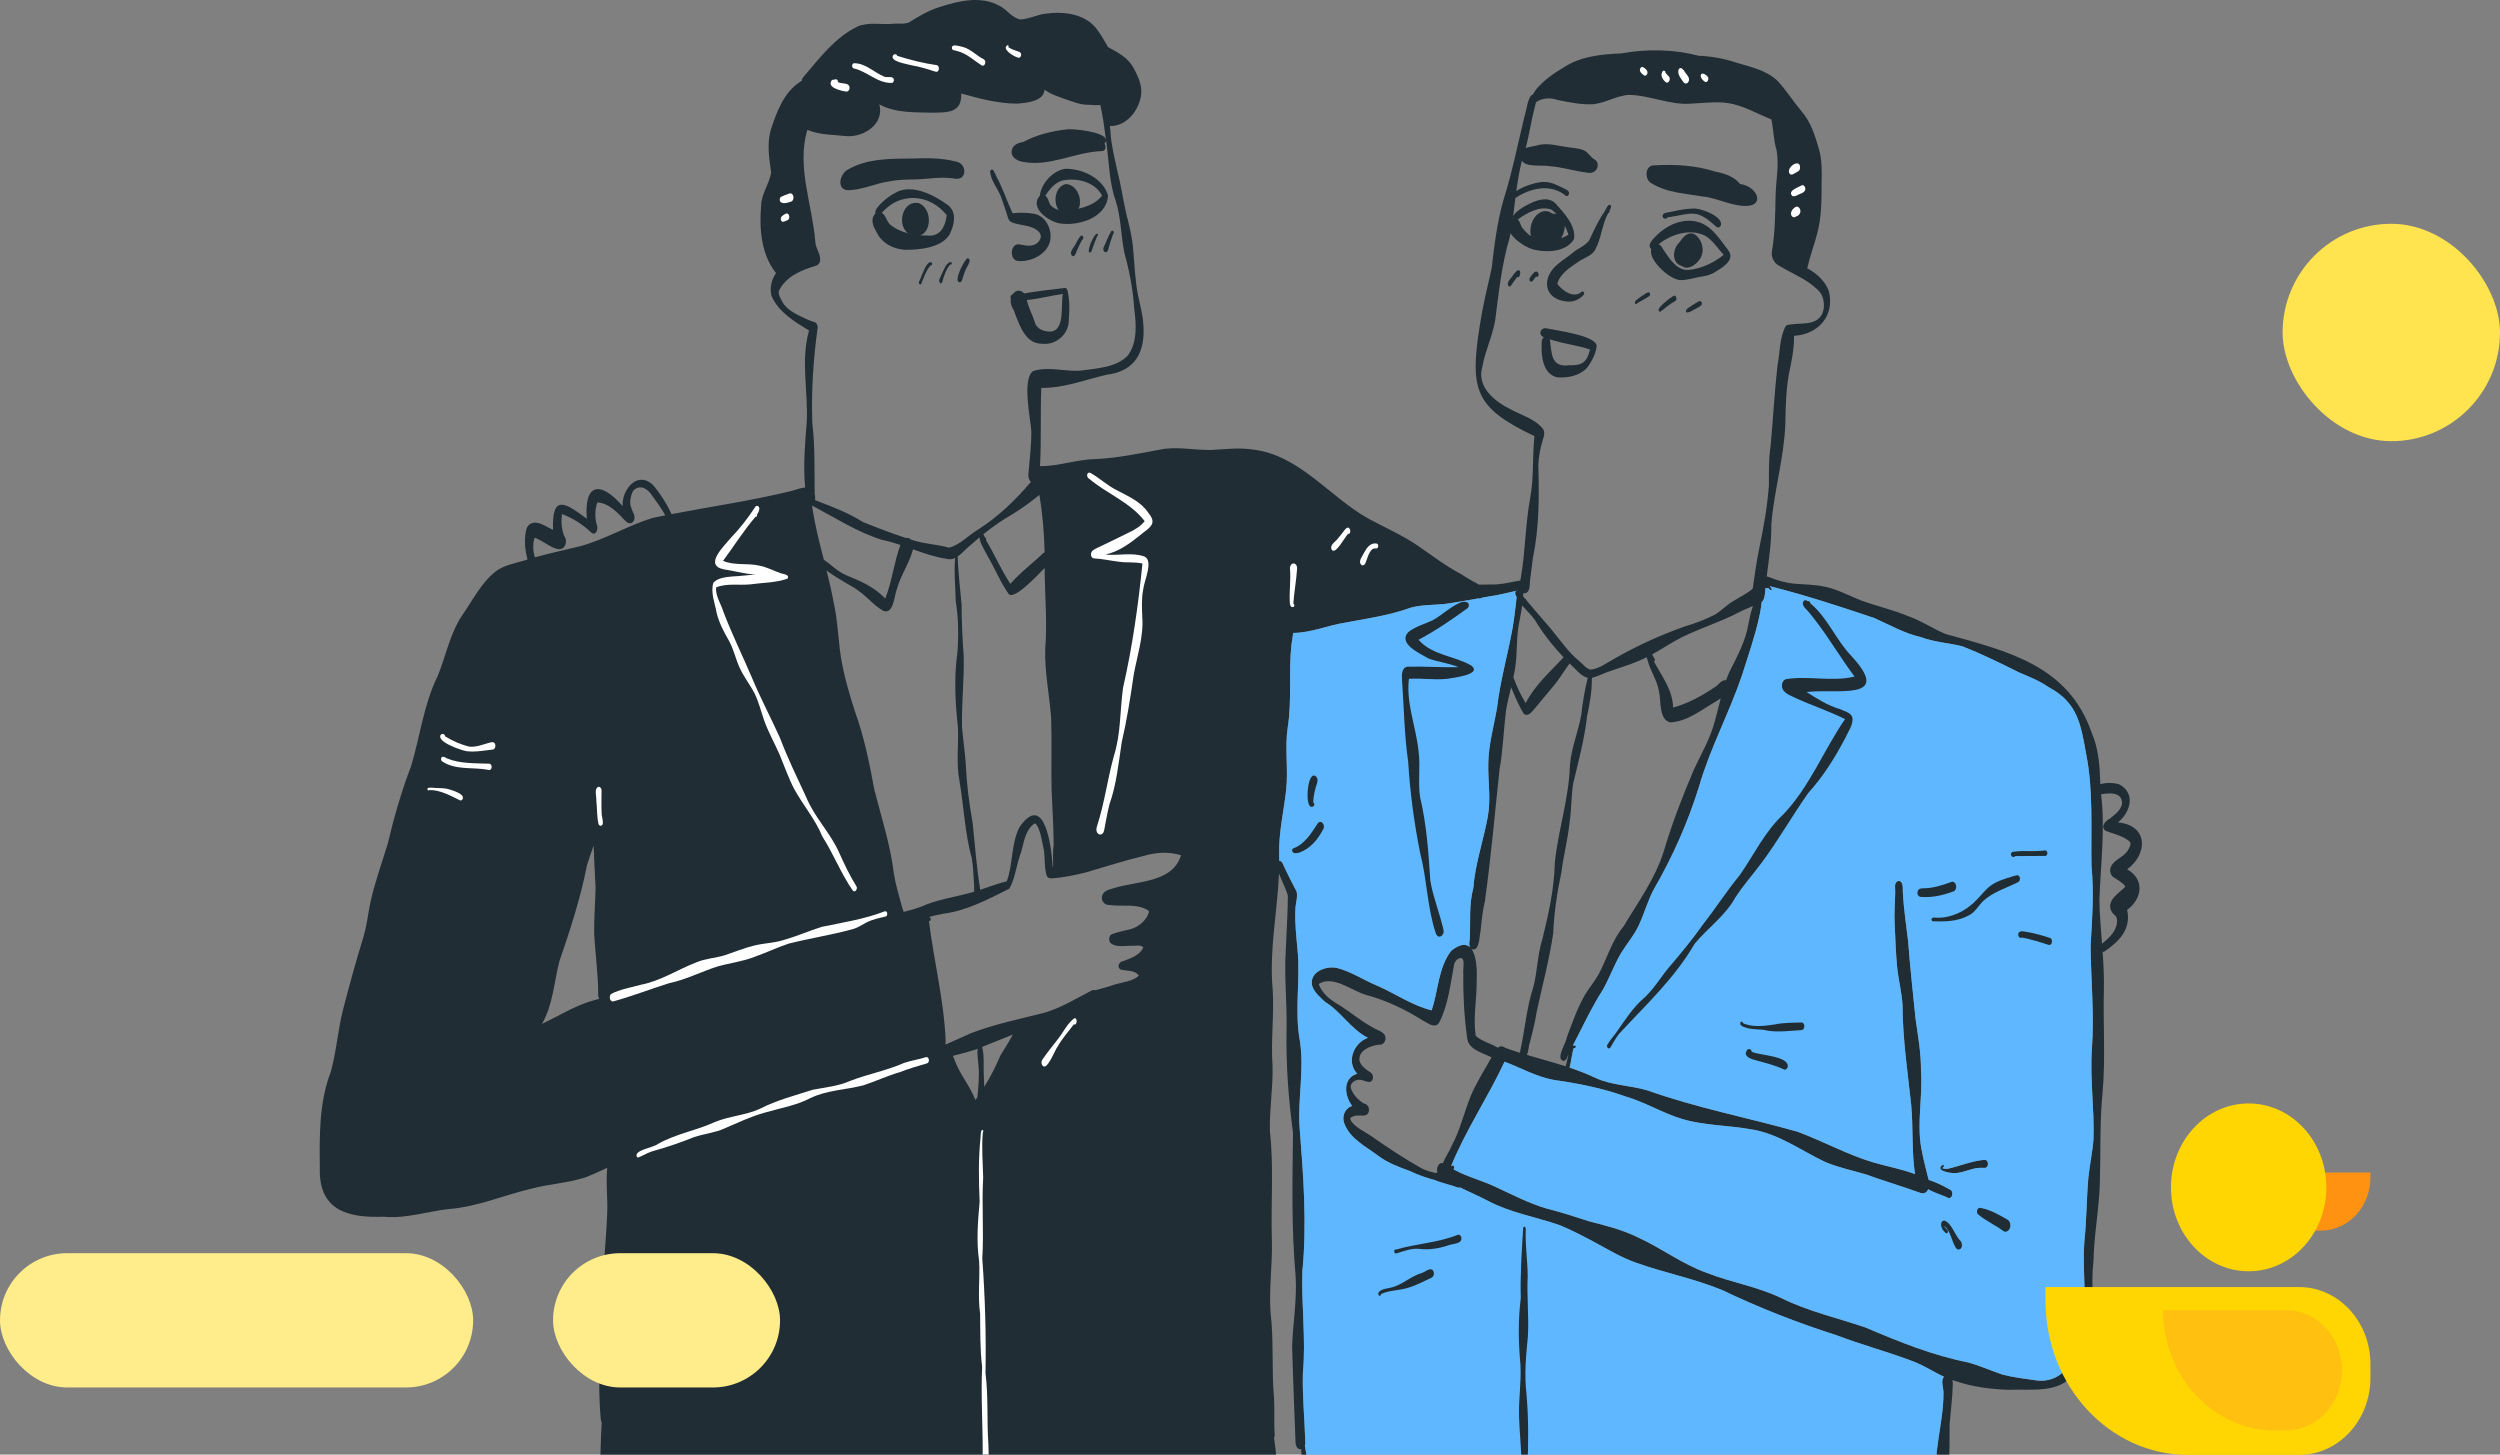<svg width="782" height="455" viewBox="0 0 782 455" fill="none" xmlns="http://www.w3.org/2000/svg">
<rect x="0" y="0" width="782" height="455" fill="#808080" stroke="none"/>
<path d="M328.9 103.678C333.17 103.088 331.764 95.144 332.462 91.954C328.672 92.444 324.923 93.53 321.181 93.839C321.727 96.27 322.975 98.474 323.706 100.855C324.343 103.065 326.801 103.873 328.9 103.678ZM333.894 90.777C334.615 93.842 334.588 97.082 334.313 100.211C334.296 104.668 330.175 108.108 325.805 107.508C321.697 107.471 319.725 103.735 318.394 100.372C317.924 99.349 317.575 98.282 317.193 97.223C316.576 96.086 315.899 94.889 316.211 93.527C316.053 93.272 316.03 92.92 316.133 92.655C316.247 92.353 316.452 92.186 316.744 92.095C316.962 91.746 317.25 91.441 317.606 91.23C318.625 90.609 319.658 91.012 320.335 91.79C324.648 91.009 329.048 90.562 333.317 90.056C333.602 90.17 333.793 90.499 333.894 90.777Z" fill="#202D34"/>
<path d="M323.633 66.904C326.806 67.615 328.66 70.899 328.633 73.994C328.607 79.068 322.725 82.2 318.177 81.603C315.682 81.02 316.017 76.184 318.761 76.432C320.223 76.673 321.735 77.099 323.207 76.667C324.951 76.187 326.36 74.182 325.025 72.579C323.026 70.406 319.555 70.62 317.07 69.745C316.272 69.55 315.541 69.024 315.343 68.216C314.639 66.029 313.962 63.819 313.147 61.666C312.171 58.957 309.864 56.508 309.706 53.598C310.088 52.511 310.87 53.202 311.068 53.993C311.188 54.238 311.48 54.379 311.406 54.708C313.583 58.571 314.887 62.726 316.715 66.687C319.049 66.495 321.343 66.455 323.633 66.904Z" fill="#202D34"/>
<path d="M337.392 65.274C340.209 64.564 342.955 63.527 344.726 61.197C342.486 56.827 336.694 55.495 332.204 56.498C329.85 57.223 328.293 59.258 326.949 61.207C327.874 61.847 327.992 63.075 328.495 64.003C329.159 64.849 330.101 65.382 331.137 65.684C332.13 65.975 333.203 66.056 334.179 65.985C335.225 65.767 336.315 65.543 337.392 65.274ZM346.594 61.153C346.211 68.055 337.412 70.814 331.55 69.879C328.052 69.393 321.881 64.956 325.248 61.24C325.691 57.367 329.367 53.306 333.314 52.786C338.629 52.759 345.018 55.754 346.594 61.153Z" fill="#202D34"/>
<path d="M291.332 73.689C294.605 73.397 295.809 70.144 296.127 67.31C290.792 60.593 281.532 59.959 275.831 66.559C277.089 67.367 277.324 69.074 278.32 70.161C279.943 71.542 281.911 72.421 284.004 72.958C285.272 73.28 286.586 73.481 287.894 73.588C289.061 73.685 290.215 73.709 291.332 73.689ZM296.214 63.953C299.471 66.11 298.552 70.312 297.056 73.293C294.531 77.525 287.693 78.152 283.199 78.142C279.346 77.965 275.603 75.936 274.037 72.307C273.071 70.714 272.196 68.424 273.756 66.898C273.689 65.583 274.648 64.584 275.493 63.719C276.935 62.253 278.628 61.029 280.456 60.09C285.382 57.551 292.116 60.979 296.214 63.953Z" fill="#202D34"/>
<path d="M287.569 63.599C291.5 65.41 291.49 72.315 287.898 73.59C287.093 73.878 286.114 73.878 284.96 73.479C284.611 73.345 284.293 73.167 284.011 72.956C280.356 70.26 282.388 62.282 287.569 63.599Z" fill="#202D34"/>
<path d="M333.389 57.58C336.964 57.69 338.697 62.492 337.393 65.273C336.799 66.527 335.592 67.372 333.657 67.188C332.55 67.053 331.709 66.483 331.135 65.685C329.291 63.143 330.089 58.284 333.389 57.58Z" fill="#202D34"/>
<path d="M298.89 50.51C302.464 50.942 302.689 56.449 298.786 55.906C295.814 55.392 292.82 55.617 289.825 55.916C285.958 56.298 282.051 55.946 278.212 56.731C273.681 57.324 269.469 59.621 264.834 59.47C261.521 58.833 262.903 54.219 265.2 53.045C271.287 49.5 278.705 49.638 285.542 49.581C290.003 49.423 294.543 49.373 298.89 50.51Z" fill="#202D34"/>
<path d="M291.376 82.096C291.751 82.303 291.651 83.155 291.148 82.937C289.682 84.52 289.035 86.717 288.21 88.668C288.133 88.903 287.885 89.074 287.663 88.933C287.056 88.437 287.787 87.646 287.935 87.065C288.441 86.022 289.897 81.354 291.376 82.096Z" fill="#202D34"/>
<path d="M297.19 81.968C297.894 81.807 297.921 83.035 297.216 82.73C295.922 84.252 295.292 86.254 294.748 88.159C294.681 88.441 294.42 88.732 294.118 88.608C293.179 87.85 294.383 86.432 294.644 85.543C295.345 84.296 295.754 82.552 297.19 81.968Z" fill="#202D34"/>
<path d="M302.619 80.788C304.446 81.053 302.012 83.997 301.847 84.889C301.428 85.919 301.2 86.757 300.898 87.72C300.778 88.096 300.385 88.407 300 88.253C298.289 87.784 301.643 81.258 302.619 80.788Z" fill="#202D34"/>
<path d="M338.171 73.715C338.882 73.437 339.13 74.721 338.537 74.963C337.634 76.472 337.034 78.132 336.276 79.718C336.098 80.053 335.716 80.264 335.384 80.057C334.153 78.849 336.166 77.179 336.622 76.012C337.101 75.264 337.423 74.258 338.171 73.715Z" fill="#202D34"/>
<path d="M343.127 73.1C343.522 73.1 343.569 73.764 343.204 73.851C342.516 75.427 341.976 77.01 341.403 78.616C341.316 78.881 341.021 79.086 340.766 78.925C339.833 78.596 342.288 72.996 343.127 73.1Z" fill="#202D34"/>
<path d="M347.611 72.31C348.201 71.774 348.738 72.823 348.171 73.186C347.564 74.815 347.084 76.499 346.612 78.169C346.524 78.645 346.031 79.088 345.559 78.796C345.072 78.498 345.035 77.803 345.24 77.334C346.052 75.674 346.635 73.866 347.611 72.31Z" fill="#202D34"/>
<path d="M487.062 118.021C482.672 116.975 482.085 111.579 482.223 107.917C482.179 107.068 482.186 106.062 482.93 105.499C480.979 104.754 481.864 102.269 483.866 102.715C486.945 103.42 499.105 104.902 499.447 108.185C499.175 110.69 497.934 112.997 496.475 115.006C494.128 117.572 490.379 118.279 487.062 118.021ZM490.841 114.252C494.889 114.412 496.425 113.276 497.351 109.318C493.219 107.957 488.927 107.511 484.798 106.156C485.405 110.341 484.979 115.013 490.841 114.252Z" fill="#202D34"/>
<path d="M503.875 64.309C504.184 65.01 503.349 65.556 503.436 66.271C503.426 66.448 503.275 66.656 503.07 66.593C501.035 70.315 500.924 74.745 498.815 78.414C497.624 80.148 495.411 80.674 493.751 81.845C491.098 83.699 487.99 85.52 487.118 88.803C488.704 90.916 492.181 93.438 494.643 91.352C494.898 91.1 495.284 91.08 495.441 91.436C495.582 91.724 495.535 92.093 495.3 92.311C493.801 93.867 491.849 94.628 489.737 94.26C484.069 93.622 482.221 88.783 485.572 84.343C487.285 82.224 490.002 80.684 492.004 79.031C493.6 77.636 495.823 76.928 497.094 75.211C498.536 72.143 499.767 69.329 501.655 66.552C502.209 65.949 503.03 63.219 503.875 64.309Z" fill="#202D34"/>
<path d="M539.176 79.696C537.214 77.66 535.756 75.051 533.204 73.656C528.448 71.443 522.7 73.297 518.787 76.416C519.461 76.621 519.83 77.251 520.138 77.835C522.026 80.575 524.347 84.693 528.156 84.421C532.231 84.049 536.051 82.218 539.176 79.696ZM540.675 78.382C542.956 81.494 538.267 84.002 536.014 85.37C534.897 85.991 533.65 86.299 532.402 86.484C530.132 86.782 527.908 87.701 525.601 87.607C522.355 87.543 515.416 81.269 516.543 77.905C515.088 76.769 516.915 74.914 517.828 74.005C521.235 70.444 526.389 68.002 531.332 69.484C535.638 70.816 538.066 75.035 540.675 78.382Z" fill="#202D34"/>
<path d="M530.563 73.631C532.428 75.234 533.179 78.178 532.086 80.422C531.093 82.373 528.269 84.805 526.093 83.219C522.709 82.246 523.159 77.739 525.369 75.774C526.482 74.006 528.407 71.924 530.563 73.631Z" fill="#202D34"/>
<path d="M529.212 65.261C531.479 64.802 539.373 67.726 538.236 70.6C538.022 71.113 537.364 71.371 536.915 70.972C530.376 65.006 529.423 66.891 521.502 68.008C521.418 68.645 520.64 68.404 520.275 68.175C519.57 67.418 520.503 66.546 521.318 66.522C523.933 65.989 526.546 65.342 529.212 65.261Z" fill="#202D34"/>
<path d="M544.303 57.551C550.027 58.322 552.529 65.16 544.836 64.369C540.466 63.963 536.486 61.743 532.062 61.388C526.764 60.459 521.546 60.271 516.837 57.477C514.279 56.444 514.379 51.501 517.578 51.719C523.974 51.36 530.295 51.702 536.442 53.651C539.34 54.208 542.381 55.16 544.303 57.551Z" fill="#202D34"/>
<path d="M471.873 89.492C471.012 88.312 472.759 87.027 473.315 86.041C473.788 85.344 475.261 83.486 475.546 85.284C475.452 85.783 475.368 87.078 474.593 86.615C473.862 87.504 473.282 88.409 472.645 89.351C472.467 89.623 472.125 89.704 471.873 89.492Z" fill="#202D34"/>
<path d="M478.59 87.969C477.97 87.114 479.043 86.232 479.516 85.575C479.768 85.286 480.146 84.897 480.569 84.934C481.458 84.944 481.575 87.007 480.549 86.49C479.902 86.846 479.405 88.673 478.59 87.969Z" fill="#202D34"/>
<path d="M511.529 95.015C511.335 94.82 511.365 94.512 511.482 94.284C512.046 93.542 512.938 93.093 513.669 92.53C514.35 92.168 515.024 91.45 515.798 91.43C516.254 91.627 516.268 92.382 515.865 92.64C514.621 93.496 513.26 94.129 511.995 94.948C511.925 95.152 511.657 95.192 511.529 95.015Z" fill="#202D34"/>
<path d="M519.333 97.545C517.059 96.931 522.653 93.075 523.448 92.545C524.38 92.112 524.752 93.752 524.021 94.158C522.257 95.141 520.842 96.335 519.319 97.555C519.323 97.552 519.326 97.548 519.333 97.545Z" fill="#202D34"/>
<path d="M527.625 97.746C526.432 96.888 529.463 95.529 530.067 95.023C530.734 94.761 531.861 93.554 532.3 94.617C532.666 95.643 531.381 95.952 530.741 96.408C529.755 96.867 528.729 97.743 527.625 97.746Z" fill="#202D34"/>
<path d="M610.981 366.968C609.75 366.878 605.24 366.204 607.597 364.396C607.842 364.195 608.11 364.503 608.057 364.755C608.033 365.08 607.705 365.177 607.527 365.402C608.878 366.033 610.495 365.194 611.846 364.923C614.804 364.044 617.779 363.014 620.881 362.796C622.148 362.863 622.165 365.251 620.881 365.322C620.391 365.315 619.905 365.312 619.415 365.295C616.504 365.352 613.905 367.062 610.981 366.968Z" fill="#202D34"/>
<path d="M187.435 312.452C187.277 312.187 187.17 311.845 187.113 311.432C187.167 304.789 186.167 298.373 185.849 291.79C185.812 287.112 186.184 282.297 186.298 277.672C186.057 273.272 185.849 268.899 185.688 264.519C184.973 266.565 184.215 268.597 183.605 270.656C181.576 281.059 178.333 290.882 174.946 300.805C173.266 307.354 172.984 314.283 169.527 320.286C175.04 317.643 180.285 314.299 186.268 312.747C186.65 312.65 187.043 312.546 187.435 312.452ZM204.065 162.028C205.413 161.74 206.765 161.465 208.116 161.2C206.889 158.976 205.303 156.864 203.887 154.888C202.633 152.964 200.386 151.475 198.344 153.239C197.623 153.916 197.462 154.919 197.274 155.844C196.825 157.531 197.425 158.919 198.082 160.395C199.283 162.568 197.536 165.05 195.477 162.796C193.139 160.291 190.43 157.367 186.828 157.159C186.117 159.278 186.033 161.689 186.576 163.863C187.371 165.345 186.409 168.175 184.641 166.304C182.099 163.943 179.041 162.001 175.795 160.801C175.486 162.997 175.634 165.295 176.375 167.404C176.965 168.266 177.247 169.362 176.864 170.375C175.225 174.352 169.812 168.715 167.183 168.236C166.623 170.194 166.686 172.401 167.344 174.326C172.005 173.024 176.807 172.018 181.435 170.865C189.286 168.752 196.322 164.413 204.065 162.028ZM276.911 187.23C279.061 181.76 279.651 175.949 281.636 170.449C279.761 169.829 277.867 169.268 275.925 168.883C268.131 166.445 261.196 161.931 254.053 158.151C254.063 158.524 254.093 158.872 254.167 159.201C254.992 164.577 256.344 169.835 257.692 175.09C260.039 176.619 262.018 178.816 264.67 179.919C269.147 181.714 273.544 183.659 276.911 187.23ZM304.769 278.903C304.608 277.981 304.806 276.921 304.635 276.015C304.477 273.457 304.417 271.035 304.004 268.567C301.811 260.663 301.503 252.386 300.141 244.368C299.028 238.851 299.876 233.244 299.655 227.674C298.82 219.917 298.36 212.05 299.457 204.316C299.896 198.709 299.812 193.377 298.94 187.884C298.867 183.474 298.357 178.947 298.759 174.544C297.941 174.929 297.059 175.08 296.066 174.795C296.066 174.795 296.107 174.802 296.15 174.802C292.512 174.279 289.047 173.068 285.587 171.831C284.426 176.308 281.767 179.795 280.556 184.232C279.728 186.201 279.533 192.395 276.291 191.063C273.289 189.376 271.17 186.549 268.319 184.631C267.484 183.87 261.921 181.009 258.564 178.481C259.389 181.771 260.16 185.064 260.757 188.404C262.025 193.941 262.172 199.846 263.01 205.393C263.983 211.265 265.609 217.006 267.467 222.66C270.311 230.541 271.978 238.767 273.48 246.964C275.687 255.639 278.574 264.513 279.614 273.366C280.177 276.703 281.136 280.016 282.035 283.252C282.169 283.863 282.458 284.553 282.666 285.241C285.167 284.624 287.636 283.916 289.993 282.847C294.715 281.066 299.97 280.372 304.769 278.903ZM305.718 343.244C306.036 340.065 306.372 336.849 306.1 333.713C306.107 333.046 305.547 329.699 305.825 328.056C305.678 328.119 305.527 328.176 305.383 328.237C302.965 329.018 300.513 329.655 298.048 330.279C298.243 330.598 298.374 331.014 298.488 331.285C300.064 335.873 303.357 339.579 305.121 344.086C305.322 343.807 305.52 343.526 305.718 343.244ZM312.931 330.145C314.273 327.989 315.631 325.856 316.815 323.609C313.585 324.883 310.369 326.181 307.153 327.502C307.18 327.522 307.2 327.543 307.227 327.566C307.931 330.222 307.593 333.063 307.713 335.792C307.76 337.174 307.814 338.579 307.871 339.984C309.809 336.849 311.493 333.569 312.931 330.145ZM326.342 173.001C326.483 172.9 326.617 172.823 326.755 172.773C326.621 166.75 326.118 160.747 325.125 154.808C324.806 155.096 324.471 155.355 324.142 155.589C321.087 158.121 317.747 160.254 314.343 162.27C311.942 163.759 309.729 165.385 307.589 167.112C307.76 167.283 307.841 167.562 307.901 167.78C308.193 168.118 308.642 168.467 308.424 168.973C311.127 173.44 313.153 178.269 316.04 182.632C319.179 179.014 322.938 176.284 326.342 173.001ZM329.391 271.18C329.464 269.55 329.35 267.896 329.428 266.277C329.324 265.683 329.575 264.915 329.578 264.342C329.572 258.62 329.166 252.943 328.941 247.282C328.76 239.599 329.065 231.779 328.77 224.123C328.197 217.05 326.741 210.071 326.949 202.945C327.59 194.812 326.909 187.337 326.771 179.306C326.782 178.759 326.788 178.206 326.792 177.656C323.68 180.818 317.767 187.099 315.668 186.006C312.995 182.31 311.224 177.844 308.924 173.927C308.501 172.981 306.436 169.829 306.392 168.091C305.269 169.027 304.169 169.979 303.062 170.959C302.079 171.757 301.1 172.89 300.007 173.742C299.856 173.866 299.698 173.977 299.541 174.091C299.755 179.121 300.299 184.108 300.788 189.125C300.798 194.548 301.067 199.866 301.442 205.242C301.63 212.633 300.748 220.041 300.926 227.426C301.224 231.205 301.808 234.968 302.069 238.757C302.351 245.062 303.136 251.29 304.256 257.487C304.97 264.446 305.476 271.428 306.63 278.329C309.39 277.437 312.096 276.314 314.92 275.673C316.949 270.214 316.188 263.956 318.934 258.684C326.862 247.316 328.988 265.445 329.283 271.233C329.324 271.216 329.354 271.193 329.391 271.18ZM352.825 111.151C355.833 106.96 355.434 101.369 354.777 96.547C354.432 90.668 353.305 84.917 351.745 79.249C350.592 73.837 350.706 68.189 349.009 62.884C347.047 57.3 346.936 51.421 346.212 45.627C346.128 45.006 346.051 44.386 345.967 43.769C346.007 44.141 345.853 44.54 345.461 44.976C346.081 45.66 345.893 47.132 344.854 47.243C344.498 47.263 344.14 47.29 343.928 47.31C335.883 47.776 328.13 52.199 319.991 50.63C317.982 50.365 315.742 48.836 316.614 46.559C317.16 45.083 318.82 44.647 320.209 44.339C324.364 42.105 329.206 40.962 333.868 40.449C335.585 40.251 345.387 41.126 345.947 43.658C345.461 39.946 344.975 36.34 344.156 32.749C344.083 32.803 344.005 32.843 343.922 32.873C342.684 32.984 341.396 32.752 340.125 32.772C337.667 32.745 335.37 31.713 333.063 30.961C330.906 30.133 328.589 29.519 326.768 28.037C326.423 31.79 321.111 32.155 318.156 32.42C312.254 32.403 306.322 30.844 300.674 29.238C300.929 35.355 296.398 35.177 291.68 35.251C286.036 35.08 280.207 35.418 275.06 32.655C276.683 38.792 270.237 42.994 264.714 42.581C260.643 42.112 256.404 42.263 252.598 40.623C252.561 40.677 252.524 40.727 252.477 40.77C249.164 52.37 254.117 64.061 255.029 75.654C255.113 77.894 257.199 79.96 256.34 82.157C256.152 82.579 255.713 82.965 255.281 83.116C250.844 84.404 245.837 86.456 243.717 90.842C243.258 92.013 244.16 93.25 244.63 94.287C245.86 96.553 248.191 97.858 250.381 98.921C251.776 99.605 253.154 100.263 254.479 100.655C255.277 100.759 255.733 101.547 255.794 102.295C254.412 112.235 253.741 122.265 254.087 132.265C254.969 139.616 254.714 147.226 254.835 154.543C254.982 155.113 255.059 155.811 254.918 156.428C260.039 158.406 265.21 160.284 269.862 163.266C274.315 165.056 278.799 166.804 283.367 168.276C283.937 168.152 284.53 168.35 284.98 168.792C284.986 168.792 284.996 168.799 285 168.799C288.843 170.13 293.021 170.251 296.881 171.304C300.332 170.429 302.874 167.451 305.902 165.677C312.234 161.659 317.657 156.408 322.479 150.717C321.755 150.096 321.533 148.829 321.721 147.95C322.093 143.543 322.64 139.14 322.596 134.821C322.318 130.776 319.672 118.714 323.093 116.098C328.066 114.455 333.455 116.443 338.563 115.873C343.425 115.149 349.284 114.938 352.825 111.151ZM369.419 267.514C365.508 266.32 361.528 266.622 357.648 267.759C351.615 269.214 345.716 271.126 339.763 272.87C336.319 273.735 332.805 274.453 329.26 274.738C328.556 274.795 327.871 274.721 327.469 274.07C326.483 271.163 327.026 267.933 326.356 265.026C325.782 262.618 325.521 259.841 324.095 257.785C323.908 257.604 323.653 257.571 323.428 257.712C320.292 260.059 320.279 264.382 319.001 267.732C317.875 271.099 317.452 274.862 315.738 277.967C309.135 281.26 302.609 284.795 295.208 285.798C293.659 286.063 292.129 286.418 290.614 286.827C290.707 286.904 290.808 286.968 290.905 287.035C291.358 287.307 291.12 288.33 290.567 288.068C292.116 300.664 295.305 312.978 295.801 325.645C295.761 325.98 295.744 326.359 295.738 326.758C298.427 325.574 301.093 324.34 303.786 323.166C311.157 320.316 318.964 318.766 326.607 316.808C331.886 315.285 336.557 312.381 341.38 309.876C341.765 309.668 342.178 309.601 342.597 309.755C344.689 309.162 346.816 308.659 348.875 307.891C351.38 307.166 354.22 306.999 356.246 305.198C355.018 303.35 352.389 303.756 350.555 303.296C349.307 302.596 349.934 300.855 351.229 300.661C353.6 299.832 356.517 298.806 357.638 296.381C356.803 295.385 355.293 295.882 354.16 295.848C351.94 295.734 349.002 296.549 347.268 294.862C346.688 294.047 346.923 292.304 348.056 292.122C349.8 291.515 351.819 291.036 353.56 290.67C355.79 290.05 357.768 288.578 358.888 286.556C359.106 286.059 359.529 285.409 359.301 284.865C355.672 282.481 351.102 283.665 347.03 283.085C344.958 283.162 343.925 280.871 345.219 279.312C345.893 278.507 346.953 278.232 347.922 277.96C355.179 275.512 366.763 276.378 369.419 267.514ZM466.561 330.742C466.373 330.638 466.189 330.547 466.018 330.487C463.268 329.119 459.321 328.244 458.918 324.632C457.993 317.951 457.64 311.201 457.711 304.504C457.513 303.36 458.536 299.366 456.718 299.695C455.726 299.872 454.981 300.915 454.833 301.794C453.673 307.901 453.049 314.118 450.249 319.736C448.945 321.942 446.788 320.081 445.306 319.36C439.675 315.805 433.713 312.924 427.267 311.191C422.82 309.936 416.995 304.923 412.485 307.784C413.538 310.778 416.14 312.81 418.81 314.313C422.317 316.483 425.684 319.407 429.286 321.322C430.701 322.308 433.388 322.653 433.377 324.773C433.394 325.909 432.559 326.919 431.369 326.771C428.703 327.073 424.729 328.555 425.272 331.875C425.748 333.452 427.183 334.474 428.498 335.32C429.34 335.732 429.645 336.738 429.36 337.597C428.676 339.381 426.613 337.727 425.309 337.758C423.984 337.657 422.478 338.629 422.468 340.038L422.452 340.031C423.022 342.214 424.719 344.045 426.623 345.182C428.3 345.377 428.817 347.825 427.432 348.744C426.211 349.267 424.769 348.633 423.501 349.119C423.116 349.27 422.676 349.391 422.388 349.703C422.264 350.146 422.616 350.622 422.857 350.977C424.387 352.842 426.657 353.868 428.636 355.169C433.823 358.825 439.149 362.336 444.669 365.458C446.087 366.182 447.664 366.601 449.23 366.947C449.344 366.813 449.474 366.692 449.632 366.601C449.454 366.112 449.438 365.562 449.669 364.978C450.102 363.945 450.699 363.691 451.346 363.818C452.191 361.813 453.576 359.74 454.076 358.435C456.728 353.519 457.939 348.05 460.015 342.905C461.789 338.65 464.311 334.756 466.561 330.742ZM489.097 205.624C486.011 202.351 483.178 198.85 480.783 195.024C479.64 192.901 477.708 191.234 476.142 189.386C475.75 192.089 475.146 194.836 475.029 195.614C474.177 200.631 474.747 205.782 473.603 210.755C473.556 210.997 473.509 211.235 473.462 211.47C473.462 211.476 473.456 211.48 473.456 211.486C473.449 211.506 473.449 211.527 473.446 211.55C473.426 211.661 473.399 211.768 473.379 211.875C474.428 214.669 475.679 217.472 477.245 219.931C480.082 214.32 484.881 210.138 489.097 205.624ZM485.539 66.814C486.045 66.808 486.494 66.854 486.89 66.962C486.394 66.445 485.85 65.976 485.27 65.563C481.652 64.286 477.614 66.566 474.73 68.679C475.558 69.333 475.595 70.527 476.222 71.325C477 72.307 477.882 73.193 478.868 73.894C478.278 71.274 479.217 68.085 481.451 66.66C482.671 65.818 484.412 65.808 485.539 66.814ZM490.606 73.417C490.314 72.468 489.932 71.523 489.469 70.61C489.462 71.878 489.05 73.287 488.352 74.524C489.14 74.222 489.898 73.857 490.606 73.417ZM494.637 223.539C495.039 219.656 495.713 215.812 496.642 212.036C494.989 211.614 493.728 210.256 492.551 209.092C492.018 208.579 491.484 208.062 490.965 207.543C489.17 209.903 487.722 212.523 485.777 214.773C483.996 216.929 482.175 219.049 480.411 221.225C479.502 222.181 477.993 224.622 476.585 223.16C474.972 220.598 473.865 217.751 472.681 214.961C472.108 217.352 471.501 219.733 471.095 222.157C470.317 228.395 470.183 234.274 469.089 240.417C467.6 254.177 466.397 268.067 464.495 281.747C463.771 284.835 463.429 287.964 463.137 291.11C462.718 292.716 462.848 297.508 460.528 296.945C460.417 296.891 460.32 296.834 460.229 296.774C461.883 298.944 462.084 303.558 461.899 306.68C461.983 312.489 460.736 318.237 461.588 323.978C463.415 325.742 466.286 326.322 468.499 327.727C469.12 327.221 469.894 327.09 470.863 327.774C472.386 328.327 473.929 328.84 475.478 329.323C475.461 329.126 475.478 328.931 475.525 328.753C477.027 322.103 477.477 315.218 479.643 308.706C480.944 303.642 480.897 298.595 482.494 293.615C484.398 285.784 486.172 278.004 486.337 269.939C487.38 259.66 490.773 249.75 491.075 239.371C491.505 233.925 493.691 228.868 494.637 223.539ZM538.243 218.438C537.851 218.7 537.455 218.961 537.069 219.22C532.492 221.829 527.897 225.699 522.465 225.964C518.769 225.149 519.651 218.931 518.893 216.02C518.33 212.932 516.502 210.262 515.59 207.281C515.469 206.765 515.254 206.191 515.077 205.601C514.201 206.04 513.296 206.446 512.374 206.808C509.429 208.096 506.307 208.938 503.302 210.064C501.538 210.581 499.858 211.6 498.051 211.966C498.071 212.113 498.034 212.264 497.927 212.368C497.974 216.242 497.232 220.283 496.438 224.019C495.619 231.118 493.792 238.033 492.115 244.945C491.421 249.1 491.598 253.339 490.934 257.497C490.398 262.621 489.03 267.749 488.419 272.759C487.058 279.154 486.119 285.509 485.83 292.032C484.61 300.298 482.416 308.391 480.659 316.55C480.159 319.769 479.348 322.935 478.55 326.087C478.144 327.013 478.167 328.938 477.601 329.971C481.632 331.164 485.703 332.251 489.7 333.542C490.123 332.358 490.307 331.104 490.599 329.877C490.391 330.316 490.187 330.752 489.989 331.198C489.761 331.714 489.147 332.013 488.657 331.704C486.883 330.675 489.878 326.198 490.093 324.521C491.816 319.866 493.463 315.104 495.992 310.815C497.36 308.723 498.919 306.761 500.157 304.584C502.729 299.648 504.228 294.145 507.84 289.792C512.424 282.119 517.82 274.754 520.476 266.136C523.045 257.457 526.328 249.019 529.862 240.696C532.123 235.81 534.92 231.128 536.318 225.886C537.022 223.422 537.596 220.917 538.243 218.438ZM546.966 194.836C547.304 193.045 547.744 191.271 548.297 189.537C546.898 190.238 545.349 190.748 544.031 191.489C538.112 194.578 531.911 196.459 525.949 199.397C522.797 201.017 519.882 202.999 516.797 204.695C516.824 204.742 516.851 204.789 516.874 204.826C517.042 205.483 518.148 206.355 517.37 206.956C519.835 211.56 523.232 215.822 523.343 221.316C527.998 220.098 532.398 217.613 536.378 214.944C537.542 214.334 538.34 212.677 539.755 212.771C539.812 212.788 539.866 212.801 539.916 212.824C540.235 211.916 540.59 211.017 540.986 210.135C543.441 205.205 546.13 200.356 546.966 194.836ZM569.424 99.049C570.833 97.231 570.766 94.511 569.931 92.489C569.236 90.933 567.66 89.833 566.416 88.824C563.338 86.59 559.823 85.098 556.557 83.159C554.917 82.355 553.988 80.446 554.249 78.666C555.256 72.841 555.282 67.042 555.403 61.173C555.507 56.485 556.54 51.777 555.738 47.112C554.763 43.923 554.773 40.526 554.062 37.3C553.961 37.29 553.857 37.263 553.753 37.222C549.923 35.673 546.332 33.594 542.274 32.605C538.089 31.515 533.689 32.209 529.423 32.39C522.545 33.084 516.083 29.697 509.282 29.68C505.445 30.066 502.323 32.108 498.554 32.581C494.771 32.833 490.944 32.021 487.239 31.277C484.958 30.468 482.437 30.609 480.488 31.944C480.341 32.575 480.106 33.208 480.012 33.738C478.922 37.91 478.359 42.182 477.225 46.291C478.446 45.851 480.139 45.747 480.948 45.439C484.12 44.55 487.242 45.633 490.391 46.046C492.061 46.297 493.788 46.334 495.364 46.991C496.853 47.598 497.487 49.289 498.913 49.946C500.871 51.522 499.201 54.554 496.776 54.037C492.638 53.598 488.664 52.216 484.496 51.955C482.209 51.535 477.275 52.434 476.061 50.238C475.247 53.387 474.73 56.589 474.301 59.812C476.531 58.078 481.769 56.66 483.238 56.931C485.368 56.921 487.363 58.068 489.221 58.947C489.969 59.319 491.122 59.782 490.73 60.815C490.606 61.173 490.187 61.519 489.804 61.257C485.186 57.364 478.811 58.772 474.17 61.837C474.123 61.868 474.076 61.891 474.029 61.905C473.784 63.893 473.55 65.889 473.281 67.871C473.255 68.068 473.228 68.266 473.198 68.461C473.228 68.434 473.265 68.414 473.301 68.387C473.255 68.206 473.255 68.031 473.281 67.871C473.365 67.391 473.711 66.982 474.053 66.633C475.357 65.345 476.99 64.416 478.637 63.632C481.058 62.478 484.201 61.482 486.441 63.511C489.06 66.402 493.081 70.621 492.34 74.796C490.069 78.719 484.217 79.051 480.2 78.166C478.08 77.837 474.12 75.503 472.487 72.978C472.413 73.411 472.329 73.84 472.242 74.272C469.706 82.74 468.818 91.496 467.691 100.219C466.809 105.283 464.565 109.686 463.694 114.683C461.742 121.055 467.681 125.703 472.718 128.131C476.115 129.995 480.428 131.115 482.775 134.358C483.275 135.512 482.97 136.41 482.634 137.423C481.83 140.039 481.293 142.715 481.189 145.452C481.461 155.237 481.491 164.842 479.509 174.416C479.267 176.603 478.929 178.769 478.667 180.956C478.392 182.569 478.892 185.634 476.585 185.61C476.544 185.594 476.501 185.58 476.461 185.563C476.471 185.872 476.461 186.211 476.44 186.559C476.702 186.878 476.927 187.153 477.061 187.284C477.296 187.29 477.396 187.482 477.406 187.69C479.985 190.701 482.507 193.746 485.136 196.711C488.007 200.178 490.438 203.877 493.909 206.711C495.079 207.64 495.998 209.065 497.491 209.478C500.321 209.189 502.685 207.244 505.143 205.943C512.139 201.939 519.58 198.562 527.18 195.889C530.332 194.977 533.397 193.776 536.335 192.314C538.484 191.01 540.225 189.108 542.432 187.867C544.014 186.871 545.678 186.05 547.123 185.023C547.499 184.752 547.858 184.44 548.24 184.172C548.833 179.772 549.494 175.399 550.386 171.049C551.707 164.765 552.881 158.037 553.314 151.773C553.331 147.682 553.21 143.577 553.837 139.523C554.645 131.135 555.044 122.711 556.003 114.337C556.798 110.303 556.584 105.756 558.525 102.087C558.978 101.54 559.669 101.507 560.319 101.48C563.428 100.99 567.275 101.741 569.424 99.049ZM605.958 465.025C604.204 455.165 608.014 445.329 607.916 435.534C607.91 434.051 606.971 431.784 608.084 430.654C604.549 429.024 601.293 426.781 597.581 425.53C589.938 422.69 582.05 420.547 574.431 417.652C562.15 413.749 550.195 409.051 538.565 403.487C529.899 399.922 520.62 398.162 511.804 394.996C507.055 393.356 502.746 390.7 498.332 388.329C494.929 386.521 491.501 384.744 487.933 383.265C480.371 380.613 472.53 379.409 465.411 375.622C462.56 374.133 459.592 372.883 456.708 371.451C456.463 371.528 456.192 371.528 455.883 371.441C453.737 370.642 451.446 370.139 449.327 369.375C449.287 369.338 449.243 369.298 449.206 369.254V369.247C446.362 368.479 443.559 367.587 440.903 366.263C437.506 365.042 434.112 363.768 431.194 361.601C427.311 358.667 422.331 356.283 420.51 351.47C419.618 349.294 420.631 346.641 422.965 345.944C420.496 342.811 419.879 337.241 424.524 335.859C421.023 332.191 423.401 326.191 427.874 324.632C422.582 321.996 419.49 316.436 414.453 313.384C412.847 311.885 410.972 310.352 410.382 308.152C409.611 304.007 414.688 302.096 418.065 302.75C422.606 303.867 426.573 306.606 430.862 308.37C436.567 310.855 441.734 314.554 447.828 316.033C449.874 309.9 449.874 302.696 453.925 297.414C456.722 295.174 458.586 295.161 459.807 296.301C459.364 295.506 459.659 294.349 459.75 293.457C460.005 288.155 459.431 283.001 460.84 277.813C461.393 270.301 464.009 262.926 465.344 255.602C466.42 249.898 465.39 244.401 465.525 238.68C465.625 232.815 467.279 227.161 468.261 221.403C469.244 212.949 471.648 204.746 473.137 196.385C473.684 193.223 474.029 190.024 474.395 186.828C474.207 186.442 474.046 186.033 473.915 185.61H473.922C473.989 184.869 474.267 184.702 474.633 184.839C474.64 184.802 474.64 184.765 474.643 184.728C471.635 185.386 468.67 186.18 465.608 186.596C464.914 186.727 464.22 186.858 463.519 186.982C463.207 187.21 462.818 187.311 462.443 187.18C459.337 187.74 456.222 188.26 453.103 188.763C449.146 189.346 445.122 189.028 441.255 190.084C434.716 192.475 427.841 193.431 421.03 194.719C415.459 195.554 410.158 197.961 404.477 197.985C404.353 199.474 403.987 201.107 403.953 201.711C403.008 210.329 404.151 218.961 402.79 227.543C401.814 234.073 403.018 240.649 402.293 247.195C401.542 253.825 399.959 260.411 400.117 267.071C400.137 267.819 400.147 268.56 400.147 269.305C400.271 269.285 400.409 269.298 400.553 269.359C401.314 269.731 401.415 270.764 401.821 271.441C403.001 273.966 404.289 276.451 405.583 278.896C405.979 280.791 405.177 282.716 405.191 284.634C405.003 288.698 405.452 292.746 405.831 296.781C406.837 306.405 404.825 316.1 406.603 325.668C408.001 334.635 405.888 343.744 406.509 352.711C407.679 367.644 408.833 382.621 407.381 397.581C407.022 408.283 408.528 418.863 407.528 429.548C407.357 436.704 408.065 443.854 408.29 451C408.353 451.443 408.29 451.852 408.149 452.194C408.742 455.598 409.443 458.995 409.46 462.473C414.899 462.379 420.342 462.717 425.792 462.781C432.67 462.624 439.478 461.168 446.379 461.691C451.426 461.879 456.5 462.798 461.484 463.378C470.3 463.734 478.976 464.656 487.759 464.119C498.332 464.991 508.675 462.536 519.218 462.302C527.153 462.261 535.128 463.623 543.015 462.235C549.524 461.822 556.037 462.553 562.556 462.318C566.741 462.419 570.87 463.573 575.072 463.123C579.294 462.59 583.553 461.896 587.812 462.422C593.858 463.402 599.891 464.32 605.958 465.025ZM654.839 356.323C655.168 346.869 653.675 337.442 654.353 327.985C655.131 317.244 654.028 306.523 653.94 295.791C654.417 287.501 655.054 279.235 654.222 270.945C653.994 259.181 654.859 247.366 652.532 235.749C650.862 226.453 649.859 219.726 640.714 214.887C637.89 212.908 634.664 211.691 631.529 210.326C625.61 207.382 619.989 204.595 613.892 202.194C609.586 201.097 605.103 200.892 600.911 199.326C595.706 198.136 591.088 195.48 586.279 193.33C575.38 189.672 564.612 186.123 553.475 183.343C553.703 183.598 553.981 183.82 554.176 184.095C554.263 185.148 553.612 184.5 553.049 183.877C552.928 183.997 552.737 184.044 552.516 183.981C552.412 183.991 552.311 183.987 552.217 183.96C552.14 185.667 552.023 187.515 551.07 188.323C550.856 189.836 550.678 191.365 550.309 192.837C548.984 199.075 546.808 205.105 544.923 211.191C540.926 222.952 534.97 233.945 531.509 245.887C528.001 257.215 523.189 268.064 517.24 278.316C515.409 281.807 514.362 285.64 512.719 289.215C511.284 292.424 508.94 295.087 507.119 298.068C504.858 301.828 503.45 306.013 501.257 309.802C498.581 313.941 496.417 318.357 494.191 322.747C493.46 324.182 492.715 325.618 491.987 327.06C492.571 326.879 493.252 327.123 492.776 327.784C492.608 327.918 492.474 327.794 492.309 327.861C492.209 327.995 492.122 328.247 492.101 328.358C491.867 329.022 491.511 331.751 490.965 333.955C493.721 334.877 496.434 335.916 499.077 337.174C504.215 339.545 509.956 339.488 515.301 341.074C530.637 346.54 546.684 349.609 562.325 354.019C570.289 357.01 578.026 361.253 586.011 363.623C590.334 364.871 594.774 365.686 599.003 367.252C597.926 360.032 598.496 352.704 597.809 345.454C596.709 335.219 595.163 324.997 595.126 314.685C594.938 310.607 593.868 306.751 593.446 302.726C592.993 298.179 592.876 293.611 592.658 289.057C592.45 285.519 592.768 282.454 592.829 279.104C592.882 277.92 592.316 276.056 593.778 275.576C595.595 275.489 595.099 278.323 595.22 279.335C595.485 284.426 596.3 289.463 596.873 294.52C597.48 302.549 598.362 310.523 599.17 318.542C599.928 323.954 600.917 329.34 600.884 334.833C601.474 342.852 599.579 351.034 600.941 358.949C601.524 362.061 602.266 365.133 603.054 368.204C603.148 368.466 603.225 368.758 603.288 369.07C605.696 369.804 607.93 370.991 610.12 372.202C611.179 372.772 610.73 375.119 609.395 374.714C608.449 374.144 605.2 373.211 603.148 372.011C602.829 372.799 602.199 373.345 601.112 373.288C595.421 371.216 589.294 369.425 583.62 367.349C579.398 366.112 575.065 365.213 570.994 363.506C563.284 359.894 556.285 354.532 547.64 353.251C540.49 351.946 533.343 352.124 526.365 350.078C520.137 348.261 514.584 344.73 508.339 342.939C501.032 340.33 493.47 338.868 485.827 337.771C480.455 336.751 475.679 334.008 470.629 332.107C465.488 343.147 458.472 353.529 453.888 364.797C454.79 364.073 455.162 365.19 454.659 365.763C458.948 368.201 463.905 369.301 468.325 371.511C473.305 373.818 478.191 376.35 483.456 377.946C488.034 379.1 492.517 380.545 496.998 382.011C502.216 383.352 507.478 384.654 512.333 387.058C519.735 390.418 526.264 395.479 533.984 398.192C541.64 401.203 549.826 402.461 557.258 406.079C565.615 410.198 574.706 412.243 583.476 415.225C593.969 419.691 604.523 423.987 615.75 426.197C619.379 427.227 622.833 428.776 626.398 429.98C629.745 430.852 633.199 431.254 636.619 431.741C641.17 432.472 645.335 430.503 647.428 426.338C649.765 421.281 651.338 415.288 651.871 409.832C652.425 402.659 651.422 395.472 651.995 388.312C652.706 381.662 652.659 375.039 653.243 368.406C653.639 364.391 654.557 360.283 654.839 356.323ZM665.584 266.012C666.023 265.244 666.868 263.939 666.1 263.178C663.978 261.404 661.151 260.824 658.645 259.902C656.892 258.52 658.578 256.779 660.007 256.028C661.519 254.787 663.431 253.433 663.786 251.387C663.833 247.698 659.957 247.99 657.227 248.453C658.552 259.492 657.049 270.643 656.69 281.639C656.774 286.18 657.16 290.701 657.509 295.214C658.099 294.597 658.971 294.088 659.45 293.497C661.094 291.938 662.505 289.748 662.163 287.391C662.029 286.472 661.144 286.106 660.661 285.395C658.474 281.851 662.707 279.47 664.843 277.34C663.931 276.009 662.422 275.268 661.11 274.402C660.305 273.819 659.977 272.9 660.061 271.917C660.547 269.043 664.169 268.366 665.584 266.012ZM662.479 257.252C671.885 258.107 672.019 266.988 665.376 271.934C670.936 275.056 670.104 281.143 665.366 284.607C666.701 290.593 662.918 294.436 658.387 297.552C658.173 297.74 657.928 297.78 657.693 297.723C657.992 301.784 658.199 305.845 658.089 309.933C657.834 320.644 658.632 331.349 657.659 342.05C656.771 351.085 657.116 360.156 656.851 369.224C656.694 377.678 654.987 386.176 654.832 394.607C653.434 406.304 657.535 419.987 648.87 429.611C644.098 436.074 635.355 434.407 628.309 434.732C622.729 434.538 617.145 433.87 611.847 432.043C611.454 431.939 611.075 431.825 610.693 431.697C610.824 432.204 610.854 432.747 610.827 433.189C610.713 437.351 610.16 441.49 609.831 445.634C609.774 451.453 609.979 457.258 609.107 463.043C608.714 464.438 609.479 468.033 607.457 468.026C607.259 467.986 607.075 467.875 606.93 467.724C606.863 467.661 606.8 467.594 606.749 467.52C596.622 464.294 585.984 467.818 575.648 466.242C563.462 464.153 551.09 465.873 538.85 464.364C535.369 464.28 532.059 465.125 528.598 465.276C524.339 465.625 520.11 464.666 515.858 464.894C512.273 465.156 508.732 465.964 505.12 466.011C502.005 466.095 498.798 465.588 495.703 465.783C488.637 467 481.88 466.779 474.774 466.708C469.626 467.174 464.757 465.293 459.716 464.666C454.79 464.441 449.867 465.213 444.934 464.874C438.867 464.632 432.71 463.76 426.687 464.864C422.036 465.716 417.324 466.893 412.572 466.118C411.003 465.883 409.44 465.501 407.88 465.236C406.78 464.75 406.7 463.257 407.206 462.302C407.294 459.29 407.206 456.279 407.029 453.271C406.314 453.465 405.526 453.036 405.268 451.594C404.825 441.436 404.49 431.275 404.171 421.117C404.443 413.662 405.764 406.307 405.248 398.903C403.927 384.073 404.282 369.197 404.45 354.348C403.041 343.727 402.226 333.009 402.431 322.284C402.639 313.994 401.67 305.731 402.179 297.445C402.397 291.686 402.817 285.918 402.847 280.15C402.287 278.135 401.264 276.277 400.509 274.332C400.385 273.966 400.228 273.611 400.07 273.255C399.547 285.328 396.981 297.297 398.088 309.403C398.601 317.378 397.488 325.356 398.048 333.331C398.252 340.152 397.028 347.074 397.23 353.875C398.497 365.253 397.464 376.659 397.85 388.064C398.031 395.496 396.928 402.883 397.401 410.302C398.507 419.205 397.702 428.169 398.497 437.08C398.759 440.99 398.444 444.903 398.725 448.807C398.742 449.099 398.672 449.424 398.521 449.706C398.856 452.228 399.225 454.753 399.282 457.255C399.292 457.355 399.299 457.452 399.289 457.543C399.315 457.617 399.329 457.691 399.342 457.761C399.49 460.078 400.878 462.697 399.493 464.807C398.554 465.799 397.327 466.108 396.143 466.638C394.936 466.715 393.688 466.524 392.468 466.574C388.396 466.406 384.325 465.729 380.254 466.155C375.012 466.782 369.834 467.915 364.563 468.247C361.025 468.499 357.507 467.835 353.972 467.795C346.068 467.999 338.194 468.425 330.323 469.116C327.144 469.23 323.965 468.901 320.795 469.183C316.761 469.72 312.962 471.286 308.947 471.95C301.69 472.879 294.249 473.553 286.931 473.13C281.68 472.305 276.425 472.305 271.126 472.523C267.035 472.59 262.987 471.856 258.916 471.578C252.755 471.561 246.608 471.363 240.458 470.94C235.733 470.545 231.071 471.447 226.38 471.745C220.903 472.225 215.44 471.866 209.964 471.568C206.389 471.39 202.791 471.162 199.249 471.832C195.825 472.225 187.049 475.38 185.396 471.202C185.077 467.701 186.952 464.374 187.515 460.957C187.874 455.638 187.888 450.293 188.216 444.964C188.085 444.739 187.988 444.451 187.945 444.112C186.764 431.798 187.965 419.48 188.528 407.166C188.404 398.105 189.548 389.107 189.906 380.059C190.195 375.146 189.437 370.173 189.953 365.287C187.686 366.34 185.423 367.396 183.089 368.295C177.592 370.079 171.727 370.337 166.147 371.833C157.602 373.858 149.429 377.44 140.603 378.174C133.745 378.859 127.108 381.27 120.136 380.592C108.784 381.005 99.639 378.698 100.041 365.247C99.927 355.109 99.79 344.834 103.482 335.222C105.256 328.814 105.669 322.328 107.265 315.986C109.26 308.236 111.373 300.52 113.757 292.874C114.743 289.319 115.126 285.959 115.823 282.404C117.205 276.103 119.432 270.016 121.303 263.852C123.228 255.632 125.579 247.51 128.607 239.616C131.431 230.216 132.531 220.283 136.957 211.372C139.526 205.001 140.767 198.069 144.687 192.291C147.917 187.696 150.519 182.337 154.976 178.796C157.471 176.861 160.895 176.224 163.802 175.389C164.205 175.258 164.607 175.134 165.013 175.006C164.336 172.542 164.03 169.969 164.309 167.437C164.456 166.294 164.584 164.936 165.509 164.134C167.88 162.317 170.717 164.802 172.984 165.71C172.612 154.466 176.747 157.206 183.555 162.266C182.666 150.871 188.002 150.495 194.776 158.326C194.37 153.718 198.82 147.537 203.592 151.132C204.867 151.988 208.401 157.072 210.048 160.821C222.56 158.41 235.223 156.599 247.577 153.571C248.654 153.282 250.515 152.551 251.857 152.504C251.199 145.787 251.793 138.905 252.333 132.208C252.866 122.577 250.381 112.865 253.064 103.395C248.516 100.618 243.489 97.606 241.32 92.533C240.683 89.944 241.336 87.489 242.738 85.42C238.087 79.611 237.456 71.469 238.084 64.289C238.161 60.583 240.652 57.545 241.216 54C240.599 49.547 239.847 45.053 241.092 40.626C242.97 34.942 245.126 28.966 250.314 25.555C250.461 25.455 250.622 25.361 250.793 25.28C250.814 24.858 251.035 24.315 251.528 23.828C256.444 18.077 261.327 11.578 268.309 8.258C271.78 6.816 275.684 7.782 279.342 7.443C280.985 7.255 282.776 7.648 284.332 7.01C287.324 5.109 290.419 3.315 293.806 2.228C299.846 0.266 306.855 -1.437 312.723 1.863C315.061 3.036 316.57 5.706 319.296 6.091C322.033 5.92 324.548 4.519 327.288 4.244C333.12 3.482 340.038 4.405 343.506 9.723C344.723 11.279 345.561 13.08 346.591 14.744C349.572 16.363 352.661 17.923 354.422 20.971C355.783 23.483 357.178 26.273 356.984 29.171C356.598 34.188 352.48 39.603 347.161 39.416C347.272 40.244 347.332 40.824 347.342 41.002C347.54 45.093 348.549 49.004 349.398 52.987C350.572 57.585 351.192 61.804 352.168 66.318C353.187 70.399 354.257 74.467 354.512 78.689C354.925 83.257 355.082 87.844 355.978 92.358C356.568 95.333 357.443 98.257 357.621 101.305C358.342 109.954 355.236 116.152 346.058 117.242C339.2 118.845 332.794 121.423 325.715 121.33C325.376 129.63 325.779 137.624 325.309 145.794C325.514 145.794 325.729 145.804 325.916 145.8C331.617 145.737 337.023 143.671 342.734 143.597C350.022 143.272 357.084 141.662 364.241 140.391C369.201 139.771 374.164 140.881 379.144 140.736C383.336 140.508 387.528 139.979 391.706 140.596C406.459 142.215 415.768 155.405 428.052 162.226C433.119 164.993 438.059 167.095 442.808 170.238C447.62 173.494 451.812 176.797 456.852 179.497C458.06 180.231 459.26 180.986 460.491 181.69C461.108 182.049 461.886 182.414 462.58 182.854C463.808 182.864 465.028 182.864 466.256 182.817C469.428 182.964 472.453 182.076 475.548 181.586C475.636 181.143 475.729 180.721 475.773 180.355C477.155 172.176 477.141 164.034 478.617 155.891C479.848 149.436 479.281 142.903 479.968 136.417C461.349 127.584 459.733 121.99 462.832 102.104C463.791 95.752 465.193 90.098 466.591 83.927C467.436 76.623 468.328 69.246 470.391 62.176C473.094 53.642 474.764 44.983 476.89 36.307C477.436 34.855 477.929 29.814 479.532 29.536C481.088 26.226 486.588 22.537 488.745 21.34C494.13 17.638 500.666 16.987 507.015 16.706C515.147 15.277 523.437 15.364 531.405 17.453C535.335 17.601 539.407 18.325 543.065 19.583C547.586 20.944 552.579 21.944 556.074 25.354C558.777 28.292 560.856 31.656 563.408 34.667C566.373 38.007 567.778 42.441 568.971 46.673C569.978 50.211 569.884 53.903 569.79 57.552C569.79 62.693 569.773 67.881 568.468 72.891C567.523 76.607 566.171 80.02 565.373 83.649C565.356 83.733 565.333 83.817 565.299 83.894C568.237 85.554 570.786 87.747 572.027 90.95C574.056 98.613 568.844 104.609 561.171 105.041C561.238 109.19 560.353 113.268 559.504 117.302C558.659 122.346 558.532 127.47 558.455 132.574C558.052 143.295 554.91 153.456 554.065 164.081C554.152 169.523 553.317 174.896 552.63 180.282C552.801 180.318 552.968 180.369 553.136 180.432C555.742 181.502 558.435 182.31 561.248 182.579C564.417 182.83 567.62 182.834 570.742 183.508C574.783 184.326 578.415 186.348 582.221 187.851C587.051 189.611 592.091 190.721 596.836 192.717C600.985 194.132 604.586 196.677 608.617 198.324C627.893 203.679 647.012 208.069 654.276 229.22C656.519 234.247 656.788 239.901 656.989 245.317C658.843 244.69 661.389 244.874 662.777 245.287C668.129 247.96 666.476 254.093 662.479 257.252Z" fill="#202D34"/>
<path d="M607.917 435.533C608.018 445.332 604.205 455.165 605.959 465.024C599.892 464.32 593.859 463.401 587.829 462.419C583.57 461.892 579.311 462.586 575.089 463.12C570.887 463.569 566.759 462.415 562.574 462.315C556.054 462.549 549.538 461.818 543.033 462.231C535.145 463.619 527.17 462.258 519.236 462.298C508.692 462.533 498.353 464.987 487.776 464.116C478.99 464.652 470.318 463.73 461.501 463.374C456.518 462.794 451.444 461.875 446.397 461.688C439.495 461.164 432.691 462.623 425.809 462.777C420.36 462.714 414.917 462.375 409.477 462.469C409.461 458.991 408.763 455.594 408.166 452.19C408.307 451.845 408.371 451.439 408.307 450.996C408.082 443.85 407.371 436.7 407.546 429.544C408.549 418.859 407.039 408.279 407.398 397.578C408.85 382.618 407.697 367.644 406.526 352.707C405.906 343.74 408.019 334.632 406.62 325.664C404.84 316.097 406.855 306.405 405.849 296.777C405.467 292.742 405.021 288.698 405.208 284.63C405.192 282.715 405.997 280.787 405.601 278.892C404.306 276.451 403.019 273.966 401.838 271.437C401.432 270.76 401.332 269.724 400.57 269.355C400.423 269.298 400.289 269.281 400.165 269.301C400.165 268.553 400.155 267.812 400.134 267.068C399.977 260.408 401.56 253.821 402.311 247.191C403.035 240.645 401.831 234.069 402.807 227.539C404.169 218.958 403.025 210.326 403.971 201.707C404.001 201.1 404.367 199.467 404.494 197.981C410.172 197.954 415.477 195.55 421.047 194.715C427.858 193.427 434.733 192.471 441.272 190.08C445.139 189.027 449.163 189.346 453.121 188.759C456.236 188.259 459.351 187.736 462.46 187.176C462.836 187.307 463.221 187.206 463.537 186.978C464.238 186.854 464.932 186.723 465.626 186.593C468.691 186.173 471.656 185.382 474.66 184.725C474.654 184.761 474.654 184.798 474.65 184.835C474.285 184.701 474.01 184.865 473.939 185.607H473.933C474.064 186.029 474.224 186.435 474.412 186.824C474.047 190.02 473.701 193.219 473.155 196.382C471.666 204.742 469.261 212.945 468.279 221.399C467.296 227.157 465.643 232.808 465.542 238.677C465.408 244.398 466.434 249.894 465.361 255.599C464.026 262.923 461.411 270.297 460.857 277.809C459.449 282.997 460.022 288.148 459.767 293.453C459.68 294.345 459.382 295.506 459.824 296.297C458.604 295.154 456.739 295.17 453.942 297.411C449.891 302.692 449.891 309.896 447.845 316.03C441.755 314.554 436.588 310.852 430.88 308.367C426.591 306.603 422.623 303.863 418.083 302.746C414.706 302.092 409.625 304.004 410.4 308.149C410.99 310.345 412.865 311.881 414.471 313.38C419.508 316.435 422.597 321.992 427.892 324.628C423.418 326.187 421.037 332.187 424.542 335.856C419.897 337.237 420.511 342.808 422.982 345.94C420.648 346.641 419.635 349.29 420.527 351.466C422.348 356.279 427.328 358.663 431.212 361.598C434.129 363.764 437.523 365.038 440.92 366.259C443.576 367.584 446.38 368.476 449.224 369.244V369.25C449.261 369.291 449.301 369.334 449.344 369.371C451.464 370.139 453.754 370.639 455.901 371.437C456.209 371.524 456.481 371.524 456.726 371.447C459.606 372.876 462.578 374.13 465.428 375.619C472.548 379.402 480.388 380.609 487.951 383.261C491.515 384.737 494.946 386.518 498.35 388.325C502.767 390.696 507.072 393.352 511.821 394.992C520.638 398.161 529.917 399.919 538.582 403.483C550.213 409.047 562.165 413.745 574.449 417.649C582.068 420.54 589.955 422.686 597.598 425.526C601.311 426.781 604.567 429.024 608.101 430.651C606.971 431.784 607.91 434.051 607.917 435.533Z" fill="#5FB8FF"/>
<path d="M620.888 365.322C622.173 365.255 622.156 362.864 620.888 362.796C617.786 363.011 614.812 364.044 611.854 364.919C610.502 365.191 608.882 366.033 607.531 365.399C607.709 365.174 608.037 365.077 608.064 364.752C608.118 364.5 607.846 364.188 607.605 364.393C605.244 366.2 609.754 366.878 610.988 366.965C613.913 367.059 616.512 365.352 619.423 365.295C619.909 365.312 620.395 365.318 620.888 365.322ZM654.357 327.987C653.679 337.444 655.172 346.871 654.843 356.324C654.561 360.285 653.642 364.393 653.24 368.394C652.656 375.027 652.703 381.65 651.992 388.3C651.419 395.46 652.422 402.65 651.868 409.82C651.335 415.276 649.766 421.266 647.425 426.326C645.332 430.491 641.167 432.46 636.616 431.729C633.199 431.242 629.742 430.84 626.395 429.968C622.83 428.761 619.376 427.211 615.747 426.185C604.52 423.979 593.966 419.683 583.473 415.212C574.703 412.231 565.612 410.186 557.255 406.067C549.823 402.449 541.637 401.191 533.981 398.18C526.261 395.467 519.732 390.406 512.33 387.046C507.474 384.638 502.216 383.34 496.995 381.999C492.518 380.533 488.034 379.085 483.453 377.934C478.188 376.338 473.302 373.806 468.322 371.499C463.902 369.292 458.949 368.189 454.656 365.751C455.156 365.178 454.787 364.061 453.885 364.785C458.469 353.517 465.481 343.135 470.626 332.095C475.679 333.996 480.455 336.739 485.824 337.759C493.467 338.856 501.029 340.318 508.336 342.927C514.581 344.717 520.134 348.252 526.362 350.066C533.34 352.112 540.487 351.934 547.637 353.239C556.282 354.523 563.281 359.882 570.991 363.494C575.062 365.201 579.395 366.1 583.617 367.337C589.291 369.413 595.418 371.204 601.109 373.276C602.195 373.333 602.826 372.787 603.145 371.999C605.197 373.199 608.447 374.135 609.392 374.702C610.727 375.107 611.176 372.76 610.117 372.19C607.923 370.979 605.69 369.795 603.285 369.058C603.222 368.746 603.145 368.451 603.051 368.192C602.263 365.124 601.521 362.049 600.938 358.937C599.576 351.022 601.471 342.84 600.881 334.821C600.918 329.331 599.925 323.942 599.167 318.53C598.359 310.511 597.477 302.537 596.87 294.508C596.297 289.451 595.482 284.414 595.217 279.323C595.096 278.311 595.592 275.477 593.775 275.564C592.313 276.044 592.876 277.908 592.826 279.092C592.762 282.442 592.443 285.507 592.655 289.045C592.873 293.603 592.99 298.17 593.443 302.714C593.865 306.739 594.935 310.595 595.123 314.673C595.16 324.989 596.706 335.207 597.806 345.442C598.493 352.692 597.926 360.02 599 367.24C594.771 365.674 590.331 364.859 586.008 363.611C578.023 361.24 570.286 356.998 562.322 354.007C546.677 349.597 530.634 346.528 515.298 341.062C509.953 339.476 504.211 339.533 499.074 337.162C496.431 335.904 493.718 334.865 490.962 333.943C491.508 331.739 491.864 329.009 492.098 328.345C492.119 328.235 492.209 327.987 492.306 327.849C492.467 327.782 492.605 327.906 492.773 327.772C493.249 327.108 492.568 326.863 491.984 327.048C492.709 325.606 493.457 324.17 494.188 322.735C496.418 318.345 498.578 313.929 501.254 309.79C503.447 306.001 504.855 301.816 507.116 298.056C508.937 295.075 511.281 292.412 512.716 289.203C514.359 285.628 515.406 281.795 517.237 278.304C523.186 268.052 527.998 257.2 531.506 245.875C534.967 233.933 540.923 222.94 544.92 211.179C546.805 205.092 548.981 199.063 550.306 192.825C550.678 191.353 550.853 189.824 551.067 188.311C552.023 187.503 552.137 185.655 552.214 183.948C552.308 183.975 552.409 183.979 552.513 183.968C552.731 184.032 552.925 183.985 553.046 183.865C553.609 184.492 554.263 185.139 554.173 184.082C553.978 183.807 553.703 183.586 553.472 183.331C564.612 186.108 575.381 189.656 586.276 193.318C591.085 195.468 595.703 198.127 600.908 199.314C605.1 200.88 609.583 201.085 613.889 202.182C619.986 204.583 625.607 207.37 631.526 210.314C634.661 211.682 637.887 212.896 640.711 214.875C649.856 219.714 650.859 226.441 652.529 235.737C654.856 247.357 653.991 259.168 654.219 270.933C655.047 279.223 654.414 287.489 653.937 295.779C654.031 306.524 655.135 317.245 654.357 327.987Z" fill="#5FB8FF"/>
<path d="M191.72 313.268C190.674 313.191 190.466 311.625 191.103 310.944C193.89 309.435 197.294 308.932 200.352 308.053C206.62 306.876 211.902 303.308 217.764 301.048C220.621 299.817 223.77 299.703 226.721 298.798C229.783 297.778 232.778 296.524 235.924 295.769C238.932 295.018 242.094 294.978 245.059 294.062C249.116 292.902 252.986 291.208 257.001 289.927C263.661 288.546 270.371 287.523 276.726 285.068C277.625 284.766 277.863 286.487 277.001 286.691C275.019 287.164 272.984 287.567 271.156 288.482C269.617 289.307 268.165 290.293 266.448 290.712C259.942 292.483 253.251 293.512 246.715 295.156C243.057 296.393 239.565 298.05 235.924 299.334C232.191 300.8 228.2 301.236 224.367 302.336C219.35 303.942 214.488 306.467 209.323 307.534C203.438 309.375 197.67 311.642 191.72 313.268Z" fill="white"/>
<path d="M199.169 361.761C198.33 359.729 204.44 358.958 205.755 357.854C211.325 354.668 217.761 353.656 223.552 351.003C228.11 349.078 233.197 348.894 237.681 346.838C242.932 344.125 248.7 342.659 254.304 340.855C258.241 340.111 262.232 339.745 265.944 338.105C271.508 335.942 277.41 334.869 282.873 332.451C285.053 331.71 287.447 331.412 289.587 330.687C290.063 330.536 290.432 330.912 290.533 331.355C290.653 331.801 290.479 332.424 290.026 332.602C287.105 333.417 284.204 334.316 281.371 335.399C277.524 336.526 273.896 338.219 270.103 339.48C264.556 340.922 258.65 340.966 253.419 343.521C248.918 345.862 243.902 346.64 239.093 348.069C234.797 349.263 230.792 351.194 226.711 352.945C223.649 354.343 220.266 354.642 217.09 355.691C212.794 357.439 208.404 358.914 203.941 360.148C202.428 360.655 201.08 361.53 199.611 362.073C199.42 362.077 199.266 361.932 199.169 361.761Z" fill="white"/>
<path d="M187.603 258.228C187.415 258.114 187.284 257.939 187.21 257.738C186.684 255.34 186.788 252.842 186.536 250.404C186.634 249.19 185.701 246.49 187.288 246.108C187.861 246.108 188.18 246.765 188.169 247.268C188.156 249.535 188.079 251.863 188.186 254.116C188.136 255.344 188.719 256.588 188.535 257.775C188.381 258.157 187.985 258.476 187.603 258.228Z" fill="white"/>
<path d="M145.958 234.977C144.368 234.736 136.172 231.979 137.94 229.742C138.446 229.4 139.201 229.618 139.211 230.306C141.571 231.784 144.241 232.945 146.9 233.562C148.839 233.713 150.576 233.052 152.38 232.522C153.346 232.271 154.781 231.597 154.952 233.116C155.016 233.642 154.778 234.34 154.194 234.457C151.401 234.759 148.745 235.309 145.958 234.977Z" fill="white"/>
<path d="M152.931 240.845C148.142 239.859 142.874 241.022 138.554 238.316C138.206 238.205 137.951 237.8 137.961 237.444C138.031 236.213 139.148 236.837 139.788 237.216C143.943 238.943 148.635 238.712 153.038 238.886C154.111 238.947 153.987 241.006 152.931 240.845Z" fill="white"/>
<path d="M143.819 250.309C140.831 248.874 137.699 247.063 134.309 247.13C134.185 247.341 133.883 247.268 133.765 247.083C133.37 246.235 134.634 246.376 135.137 246.389C136.851 246.587 138.595 246.386 140.275 246.849C141.422 247.207 145.375 248.274 144.742 249.867C144.631 250.249 144.198 250.541 143.819 250.309Z" fill="white"/>
<path d="M416.593 171.969C415.747 170.46 417.837 169.464 418.554 168.361C419.232 167.6 419.849 166.785 420.469 165.98C420.761 165.597 421.21 164.893 421.784 165.071C422.525 165.316 422.656 167.17 421.646 167.019C420.744 167.851 417.736 173.706 416.593 171.969Z" fill="white"/>
<path d="M425.916 176.741C424.628 175.691 426.184 174.051 426.654 172.941C427.465 171.439 428.579 169.729 430.527 169.997C431.319 170.047 431.315 171.503 430.527 171.556C430.061 171.556 429.722 171.53 429.354 171.721C428.036 172.801 427.764 174.689 427.076 176.188C426.902 176.671 426.386 177.039 425.916 176.741Z" fill="white"/>
<path d="M404.142 189.895C403.545 189.72 403.501 188.932 403.447 188.416C403.256 184.737 403.826 181.346 403.494 177.725C403.484 177.084 403.88 176.249 404.618 176.249C405.45 176.276 405.812 177.225 405.731 177.946C405.48 181.554 404.802 185.26 404.554 188.838C405.01 188.919 404.967 189.955 404.433 189.864C404.333 189.868 404.239 189.915 404.142 189.895Z" fill="white"/>
<path d="M266.75 278.567C263.041 273.238 260.73 267.108 257.222 261.648C255.039 256.306 251.263 251.933 248.5 246.929C246.642 243.422 245.364 239.642 243.905 236.144C242.353 232.546 240.384 229.142 239.063 225.45C238.063 222.606 237.373 219.645 236.045 216.925C234.559 214.075 232.53 211.543 231.236 208.588C230.075 205.983 229.502 203.142 228.13 200.624C226.5 197.797 224.944 194.913 224.173 191.72C223.616 188.668 222.194 185.301 223.157 182.256C224.609 180.68 227.131 180.533 229.153 180.308C231.564 180.227 233.912 179.865 236.31 179.738C232.919 179.52 229.649 178.567 226.303 178.068C220.112 176.75 226.521 170.837 228.496 168.359C231.444 165.317 234.012 161.987 236.32 158.446C236.719 157.95 237.42 158.339 237.493 158.895C237.634 159.633 237.148 160.321 236.809 160.938C236.853 161.236 236.756 161.806 236.336 161.625C232.587 166.005 229.579 170.847 226.168 175.435C229.703 176.971 233.67 176.072 237.369 176.907C239.784 177.296 242.068 178.601 244.328 179.345C245.136 179.62 247.108 179.724 246.343 180.999C242.668 182.313 238.536 182.246 234.666 182.793C231.125 183.152 227.376 182.364 223.995 183.732C223.764 186.411 225.531 188.903 226.299 191.411C228.942 198.343 232.269 205.084 235.153 211.861C237.839 218.334 241.125 224.454 243.982 230.829C246.38 237.171 249.358 243.281 252.215 249.428C254.825 255.753 259.758 260.518 262.497 266.725C264.097 270.27 265.754 273.828 267.833 277.128C268.42 277.816 267.595 279.449 266.75 278.567Z" fill="white"/>
<path d="M343.814 260.978C342.708 260.475 342.862 259.067 343.234 258.138C345.535 251.012 346.454 243.483 348.466 236.316C350.636 229.418 350.294 222.225 351.29 215.145C354.207 202.362 356.052 189.333 357.356 176.284C354.925 175.684 352.376 176.107 349.911 175.691C347.369 175.402 344.878 174.805 342.332 174.671C341.39 174.688 341.078 173.592 341.373 172.84C341.591 172.186 342.302 171.844 342.865 171.556C346.46 169.893 349.958 168.088 353.526 166.375C355.237 165.543 356.877 164.513 358.054 163.008C353.503 157.095 346.283 154.47 340.723 149.781C339.686 149.308 339.861 147.333 341.189 147.974C344.029 149.61 346.397 151.884 349.328 153.336C352.913 155.238 356.846 156.887 359.184 160.389C359.958 161.388 360.894 162.649 360.331 163.96C359.559 165.436 357.946 166.23 356.746 167.32C353.453 169.953 349.945 172.595 345.733 173.464C349.784 173.887 354.046 172.683 357.963 174.071C360.948 175.392 357.802 181.875 357.601 184.36C357.024 187.217 357.205 190.081 357.302 192.968C357.795 199.189 355.595 205.42 354.573 211.393C353.57 218.385 352.463 225.357 350.864 232.235C349.898 238.731 349.23 245.374 347.041 251.595C346.33 254.335 345.894 257.132 345.34 259.905C345.206 260.593 344.525 261.273 343.814 260.978Z" fill="white"/>
<path d="M326.121 333.324C325.699 332.844 325.662 332.019 326.021 331.493C327.49 329.337 329.146 327.314 330.733 325.255C332.537 323.082 333.741 320.208 336.028 318.528C337.138 318.216 336.943 320.919 335.914 320.409C334.197 322.65 332.305 324.782 330.9 327.247C330.022 328.25 327.557 335.138 326.121 333.324Z" fill="white"/>
<path d="M307.352 456.703C307.55 446.934 306.752 437.286 307.214 427.554C306.537 422.044 306.651 416.443 306.584 410.92C305.799 405.46 306.574 399.964 306.275 394.484C305.363 388.3 305.883 382.076 306.433 375.889C306.141 369.118 306.02 362.3 306.742 355.55C306.772 354.916 306.752 354.255 306.993 353.662C307.077 353.491 307.265 353.387 307.436 353.49C307.791 353.742 307.466 354.077 307.416 354.356C307.013 358.99 307.419 363.648 307.54 368.296C307.043 376.754 307.791 385.215 307.258 393.686C308.127 405.611 308.499 417.563 308.261 429.529C309.2 436.947 308.636 444.489 309.18 451.897C309.233 453.5 309.226 455.103 309.29 456.706C309.307 457.253 308.952 457.98 308.324 457.98C307.691 457.977 307.342 457.253 307.352 456.703Z" fill="white"/>
<path d="M264.703 28.64C263.093 28.425 258.348 27.372 260.24 25.028C260.615 24.884 261.038 24.941 261.43 24.803C261.906 24.729 262.164 25.286 262.107 25.688C263.298 26.339 265.914 25.665 265.726 27.643C265.672 28.163 265.273 28.743 264.703 28.64Z" fill="white"/>
<path d="M278.941 25.931C274.437 26.075 271.244 22.292 267.002 21.393C267.002 21.39 267.005 21.39 267.005 21.387C266.408 21.142 266.385 20.049 267.002 19.794C270.587 19.633 273.424 22.651 276.503 23.942C277.475 24.448 279.524 23.516 279.608 25.046C279.611 25.418 279.383 25.954 278.941 25.931Z" fill="white"/>
<path d="M292.774 22.46C290.259 21.662 287.781 20.854 285.165 20.434C283.884 20.022 278.086 19.277 279.393 17.225C279.772 16.836 280.51 16.856 280.641 17.467C284.675 18.727 288.817 19.791 293.012 20.377C294.025 20.575 293.861 22.618 292.774 22.46Z" fill="white"/>
<path d="M307.069 20.46C304.571 18.88 302.431 16.737 299.5 15.996C298.967 15.755 298.058 15.899 297.786 15.272C297.414 13.4 300.164 14.54 301.123 14.665C303.665 15.325 305.429 17.425 307.743 18.555C307.931 18.655 308.062 18.873 308.129 19.068C308.42 19.725 307.867 20.889 307.069 20.46Z" fill="white"/>
<path d="M318.488 18.029C317.294 17.814 313.042 15.272 315.195 14.108C315.483 14.122 315.56 14.554 315.396 14.749C316.318 15.379 317.391 15.748 318.438 16.09C319.045 16.164 319.507 16.627 319.403 17.264C319.353 17.727 318.961 18.206 318.488 18.029Z" fill="white"/>
<path d="M244.337 63.328C243.754 62.949 243.737 61.826 244.404 61.521C245.222 61.139 246.061 60.823 246.926 60.535C248.298 60.106 248.687 62.597 247.499 63.04C246.51 63.375 245.336 63.821 244.337 63.328Z" fill="white"/>
<path d="M244.848 69.376C244.479 69.342 244.291 68.966 244.244 68.644C244.093 67.719 245.059 67.253 245.733 66.87C246.917 66.334 247.336 68.49 246.317 68.879C245.827 69.043 245.371 69.372 244.848 69.376Z" fill="white"/>
<path d="M449.068 291.788C446.389 283.642 446.362 275.013 444.209 266.76C442.341 257.37 441.063 247.92 440.487 238.366C439.259 229.841 439.155 221.249 438.555 212.674C438.464 211.182 438.377 208.838 440.262 208.532C445.587 208.398 450.909 208.827 456.238 208.69C453.22 207.422 449.927 207.1 446.855 205.994C444.293 204.438 437.11 201.396 440.544 197.69C442.767 195.963 445.55 195.212 448.076 194.052C451.003 192.445 453.408 190.017 456.466 188.629C457.801 187.854 460.289 188.149 459.176 190.148C454.25 193.72 449.119 197.258 443.723 200.128C448.015 205.025 454.877 205.082 460.246 208.204C463.821 211.037 454.293 212.043 452.667 212.332C448.686 212.758 444.702 212.08 440.715 212.332C439.752 220.025 443.032 227.56 443.74 235.173C444.35 239.834 443.518 244.543 444.175 249.187C446.228 257.809 446.855 266.716 447.405 275.513C448.304 280.751 450.353 285.661 451.513 290.818C451.969 292.653 449.789 294.101 449.068 291.788Z" fill="#202D34"/>
<path d="M502.881 327.764C502.629 327.476 502.616 326.996 502.824 326.684C503.632 325.407 504.598 324.25 505.506 323.046C508.28 319.115 510.865 314.97 514.615 311.845C517.794 308.806 519.917 304.9 522.851 301.65C526.221 297.683 529.498 293.699 532.482 289.467C536.507 284.315 540.035 278.812 544.183 273.755C548.663 267.363 551.97 260.177 557.778 254.781C566.081 246.105 570.428 234.67 577.158 224.897C577.148 224.914 577.138 224.931 577.131 224.948C572.205 222.449 566.903 220.746 561.883 218.442C560.404 217.687 558.523 217.157 557.654 215.635C557.117 214.582 557.389 212.972 558.546 212.462C565.686 211.272 572.993 213.351 580.113 211.631C576.075 206.315 572.688 200.473 568.67 195.151C567.433 193.542 566.397 192.083 565.042 190.644C564.542 190.108 563.918 189.537 563.935 188.749C563.912 188.23 564.358 187.549 564.935 187.784C564.935 187.78 564.931 187.78 564.931 187.777C565.116 187.834 565.29 187.941 565.461 188.065C565.555 188.065 565.652 188.065 565.746 188.065C566.071 188.072 566.239 188.38 566.246 188.699C571.719 193.226 574.264 200.175 579.103 205.188C592.407 219.582 574.207 215.296 565.102 216.473C568.372 218.526 571.601 220.642 575.337 221.745C576.756 222.426 578.956 222.791 579.452 224.475C579.717 226.809 578.064 228.878 577.162 230.93C573.949 237.057 570.26 242.919 565.609 248.054C560.538 255.267 556.172 262.984 550.893 270.063C548.207 273.638 545.229 276.995 542.798 280.757C539.669 286.489 534.122 290.295 530.061 295.238C523.87 305.959 514.755 314.393 506.425 323.404C505.352 324.816 504.587 326.215 503.712 327.69C503.521 328.006 503.112 328.032 502.881 327.764Z" fill="#202D34"/>
<path d="M475.939 459.17C475.959 453.6 475.281 448.09 475.134 442.54C475.063 437.345 475.898 432.009 475.59 426.865C474.953 419.92 474.832 412.988 475.701 406.056C475.486 398.685 476.016 391.314 476.462 383.987C476.955 383.192 477.334 384.111 477.26 384.681C477.042 389.523 477.847 394.322 477.867 399.158C477.548 405.486 478.296 411.801 477.921 418.126C477.327 424.075 476.777 429.957 477.471 435.89C478.172 443.757 478.098 451.329 477.783 459.17C477.79 460.679 475.972 460.83 475.939 459.17Z" fill="#202D34"/>
<path d="M601.702 280.593C601.337 280.587 600.954 280.587 600.602 280.52C600.602 280.516 600.602 280.513 600.605 280.513C599.566 280.255 599.492 278.467 600.468 278.041C600.844 277.874 601.296 277.884 601.705 277.854C604.717 277.83 607.577 276.895 610.374 275.865C611.115 275.613 611.696 276.231 611.85 276.908C612.001 277.575 611.793 278.585 611.055 278.843C608.057 279.919 604.915 280.728 601.702 280.593Z" fill="#202D34"/>
<path d="M604.559 288.186C603.882 287.887 604.127 286.885 605.029 287.012C609.898 287.461 614.919 285.05 618.175 281.573C619.657 280.121 620.881 278.417 622.531 277.139C624.63 275.55 627.226 274.862 629.698 274.081C630.083 273.96 630.486 273.883 630.878 273.782C631.988 273.662 632.176 275.563 631.244 275.942C627.558 277.823 623.312 279.011 620.261 281.905C618.775 283.414 617.749 285.453 615.76 286.378C612.397 288.236 608.312 288.317 604.559 288.186Z" fill="#202D34"/>
<path d="M629.768 268.091C629.657 268.068 629.56 268.001 629.483 267.967C629.01 267.789 628.886 267.155 629.147 266.76C629.251 266.592 629.365 266.518 629.55 266.458C630.925 266.277 632.323 266.173 633.711 266.206C635.734 266.287 637.752 266.237 639.768 266.012C639.929 266.002 640.097 266.112 640.197 266.227C640.603 266.666 640.459 267.685 639.768 267.729C636.616 267.732 633.463 267.756 630.314 267.789C630.214 267.99 629.989 268.128 629.768 268.091Z" fill="#202D34"/>
<path d="M640.768 295.548C638.012 294.633 635.369 293.855 632.582 293.268C631.576 293.818 630.828 292.215 631.61 291.571C632.049 291.195 632.679 291.309 633.213 291.376C635.949 291.796 638.635 292.523 641.261 293.395C642.264 293.784 641.949 295.877 640.768 295.548Z" fill="#202D34"/>
<path d="M612.466 390.843C612.118 390.776 611.873 390.504 611.708 390.202C610.437 388.059 610.142 385.135 608.191 383.478V383.482C608.308 384.153 609.029 384.424 609.28 384.998C609.388 385.293 609.267 385.762 608.905 385.776C608.489 385.742 608.258 385.283 607.983 385.018C607.151 384.23 606.577 381.865 608.234 381.785C610.478 382.687 611.38 386.041 612.932 387.818C613.959 388.586 614.11 390.88 612.466 390.843Z" fill="#202D34"/>
<path d="M626.693 385.097C624.117 383.162 620.998 381.837 618.624 379.724C618.171 379.104 618.429 377.83 619.295 377.816C619.291 377.81 619.288 377.806 619.288 377.8C622.403 378.299 625.247 379.963 627.957 381.512C628.819 382.008 628.997 383.283 628.688 384.138C628.406 384.956 627.491 385.623 626.693 385.097Z" fill="#202D34"/>
<path d="M404.248 266.353C404.08 266.028 404.167 265.501 404.546 265.374C408.041 264.123 410.231 260.568 412.166 257.583C413.235 256.128 414.671 258.177 413.93 259.331C412.266 262.54 409.788 265.602 406.24 266.749C405.623 266.916 404.6 267.067 404.248 266.353Z" fill="#202D34"/>
<path d="M410.138 252.377C408.146 252.129 408.934 241.615 411.291 242.662C412.11 242.987 412.257 244.077 412.023 244.811C411.382 246.813 410.799 248.879 410.795 250.999C411.449 251.545 411.077 252.474 410.138 252.377Z" fill="#202D34"/>
<path d="M558.016 334.528C555.219 333.2 552.429 332.546 549.549 331.734C548.05 331.379 545.001 330.557 546.473 328.505C546.909 327.767 547.879 328.223 547.942 328.985C550.266 330.148 559.643 330.245 559.214 333.683C559.11 334.179 558.57 334.813 558.016 334.528Z" fill="#202D34"/>
<path d="M553.072 322.413C550.356 321.676 546.828 322.39 544.544 320.696C544.256 320.388 544.242 319.61 544.762 319.56C545.128 319.573 545.161 320.143 545.567 320.217C548.622 321.374 551.952 320.921 555.081 320.458C557.854 319.875 560.668 319.912 563.485 319.821C564.092 319.794 564.397 320.525 564.397 321.022C564.397 321.565 564.089 322.192 563.485 322.222C560.014 322.393 556.533 322.93 553.072 322.413Z" fill="#202D34"/>
<path d="M431.56 405.346C430.986 405.159 431.02 404.401 431.412 404.042C432.559 402.985 434.273 403.046 435.691 402.61C438.904 401.634 441.416 399.193 444.659 398.213C445.732 397.932 446.818 396.734 447.925 397.107C448.78 397.667 448.73 399.216 447.791 399.665C445.42 400.732 443.13 402.03 440.624 402.768C437.794 403.7 434.625 403.535 431.915 404.796C431.986 405.021 431.845 405.39 431.56 405.346Z" fill="#202D34"/>
<path d="M436.248 391.896C435.923 391.564 436.108 390.659 436.674 390.873C442.996 388.979 449.793 388.771 455.957 386.249C456.521 386.024 456.99 386.557 457.104 387.064C457.5 389.244 454.22 388.952 452.849 389.616C449.944 390.535 446.926 391.044 443.881 390.645C441.443 390.421 439.149 391.33 436.872 392.054C436.658 392.111 436.399 392.071 436.248 391.896Z" fill="#202D34"/>
<path d="M514.157 23.512C513.711 23.106 513.104 22.741 512.98 22.11C512.853 21.563 513.262 20.759 513.902 20.977C514.674 21.399 515.703 22.244 515.207 23.22C515.006 23.636 514.52 23.824 514.157 23.512Z" fill="white"/>
<path d="M520.982 25.667C520.167 24.936 519.295 23.698 519.935 22.605C519.992 22.337 520.157 22.099 520.449 22.099C520.824 22.099 520.975 22.464 520.975 22.806C521.263 23.206 521.673 23.514 521.998 23.89C522.732 24.554 522.008 26.418 520.982 25.667Z" fill="white"/>
<path d="M526.68 25.808C525.862 24.685 524.675 23.357 525.02 21.871C525.295 21.026 526.161 21.214 526.519 21.878C526.754 21.945 526.892 22.156 526.925 22.404C527.583 23.357 528.897 24.437 528.092 25.674C527.801 26.194 527.059 26.288 526.68 25.808Z" fill="white"/>
<path d="M533.172 25.499C532.599 25.046 531.928 24.436 531.998 23.634C532.169 22.135 534.292 23.762 534.332 24.355C534.554 25.023 533.9 26.059 533.172 25.499Z" fill="white"/>
<path d="M559.579 53.721C559.377 51.755 563.415 49.475 563.029 52.761C562.909 53.556 562.064 53.774 561.473 54.156C560.679 54.713 559.776 54.955 559.579 53.721Z" fill="white"/>
<path d="M560.594 61.264C559.095 59.611 562.519 58.641 563.575 57.964C564.363 57.666 564.85 58.749 564.655 59.389C564.373 60.419 563.009 60.55 562.197 61.053C561.727 61.264 561.1 61.569 560.594 61.264Z" fill="white"/>
<path d="M560.749 67.858C559.571 66.942 560.567 65.326 561.62 64.772C562.211 64.36 562.861 64.913 563.062 65.467C563.428 66.439 562.841 67.385 561.889 67.677C561.59 67.972 561.111 68.055 560.749 67.858Z" fill="white"/>
<rect x="173" y="392" width="71" height="42" rx="21" fill="#FFEC8A"/>
<rect y="392" width="148" height="42" rx="21" fill="#FFEC8A"/>
<rect x="714" y="70" width="68" height="68" rx="34" fill="#FFE34F"/>
<g clip-path="url(#clip0_12242_23666)">
<path d="M722.597 366.774H741.469V368.279C741.469 377.47 734.559 384.931 726.049 384.931H722.594V366.774H722.597Z" fill="#FF9210"/>
<path d="M703.381 397.656C716.804 397.656 727.687 385.905 727.687 371.408C727.687 356.911 716.804 345.159 703.381 345.159C689.957 345.159 679.074 356.911 679.074 371.408C679.074 385.905 689.957 397.656 703.381 397.656Z" fill="#FFD602"/>
<path d="M639.845 402.595H719.18C731.48 402.595 741.469 413.382 741.469 426.665V431.018C741.469 444.3 731.48 455.088 719.18 455.088H684.423C659.82 455.088 639.845 433.517 639.845 406.947V402.595Z" fill="#FFD602"/>
<path d="M715.19 447.429H711.438C692.284 447.429 676.611 430.504 676.611 409.82H715.19C724.767 409.82 732.602 418.28 732.602 428.623C732.602 438.965 724.767 447.425 715.19 447.425V447.429Z" fill="#FFC010"/>
</g>
<defs>
<clipPath id="clip0_12242_23666">
<rect width="101.624" height="109.928" fill="white" transform="translate(639.845 345.159)"/>
</clipPath>
</defs>
</svg>
